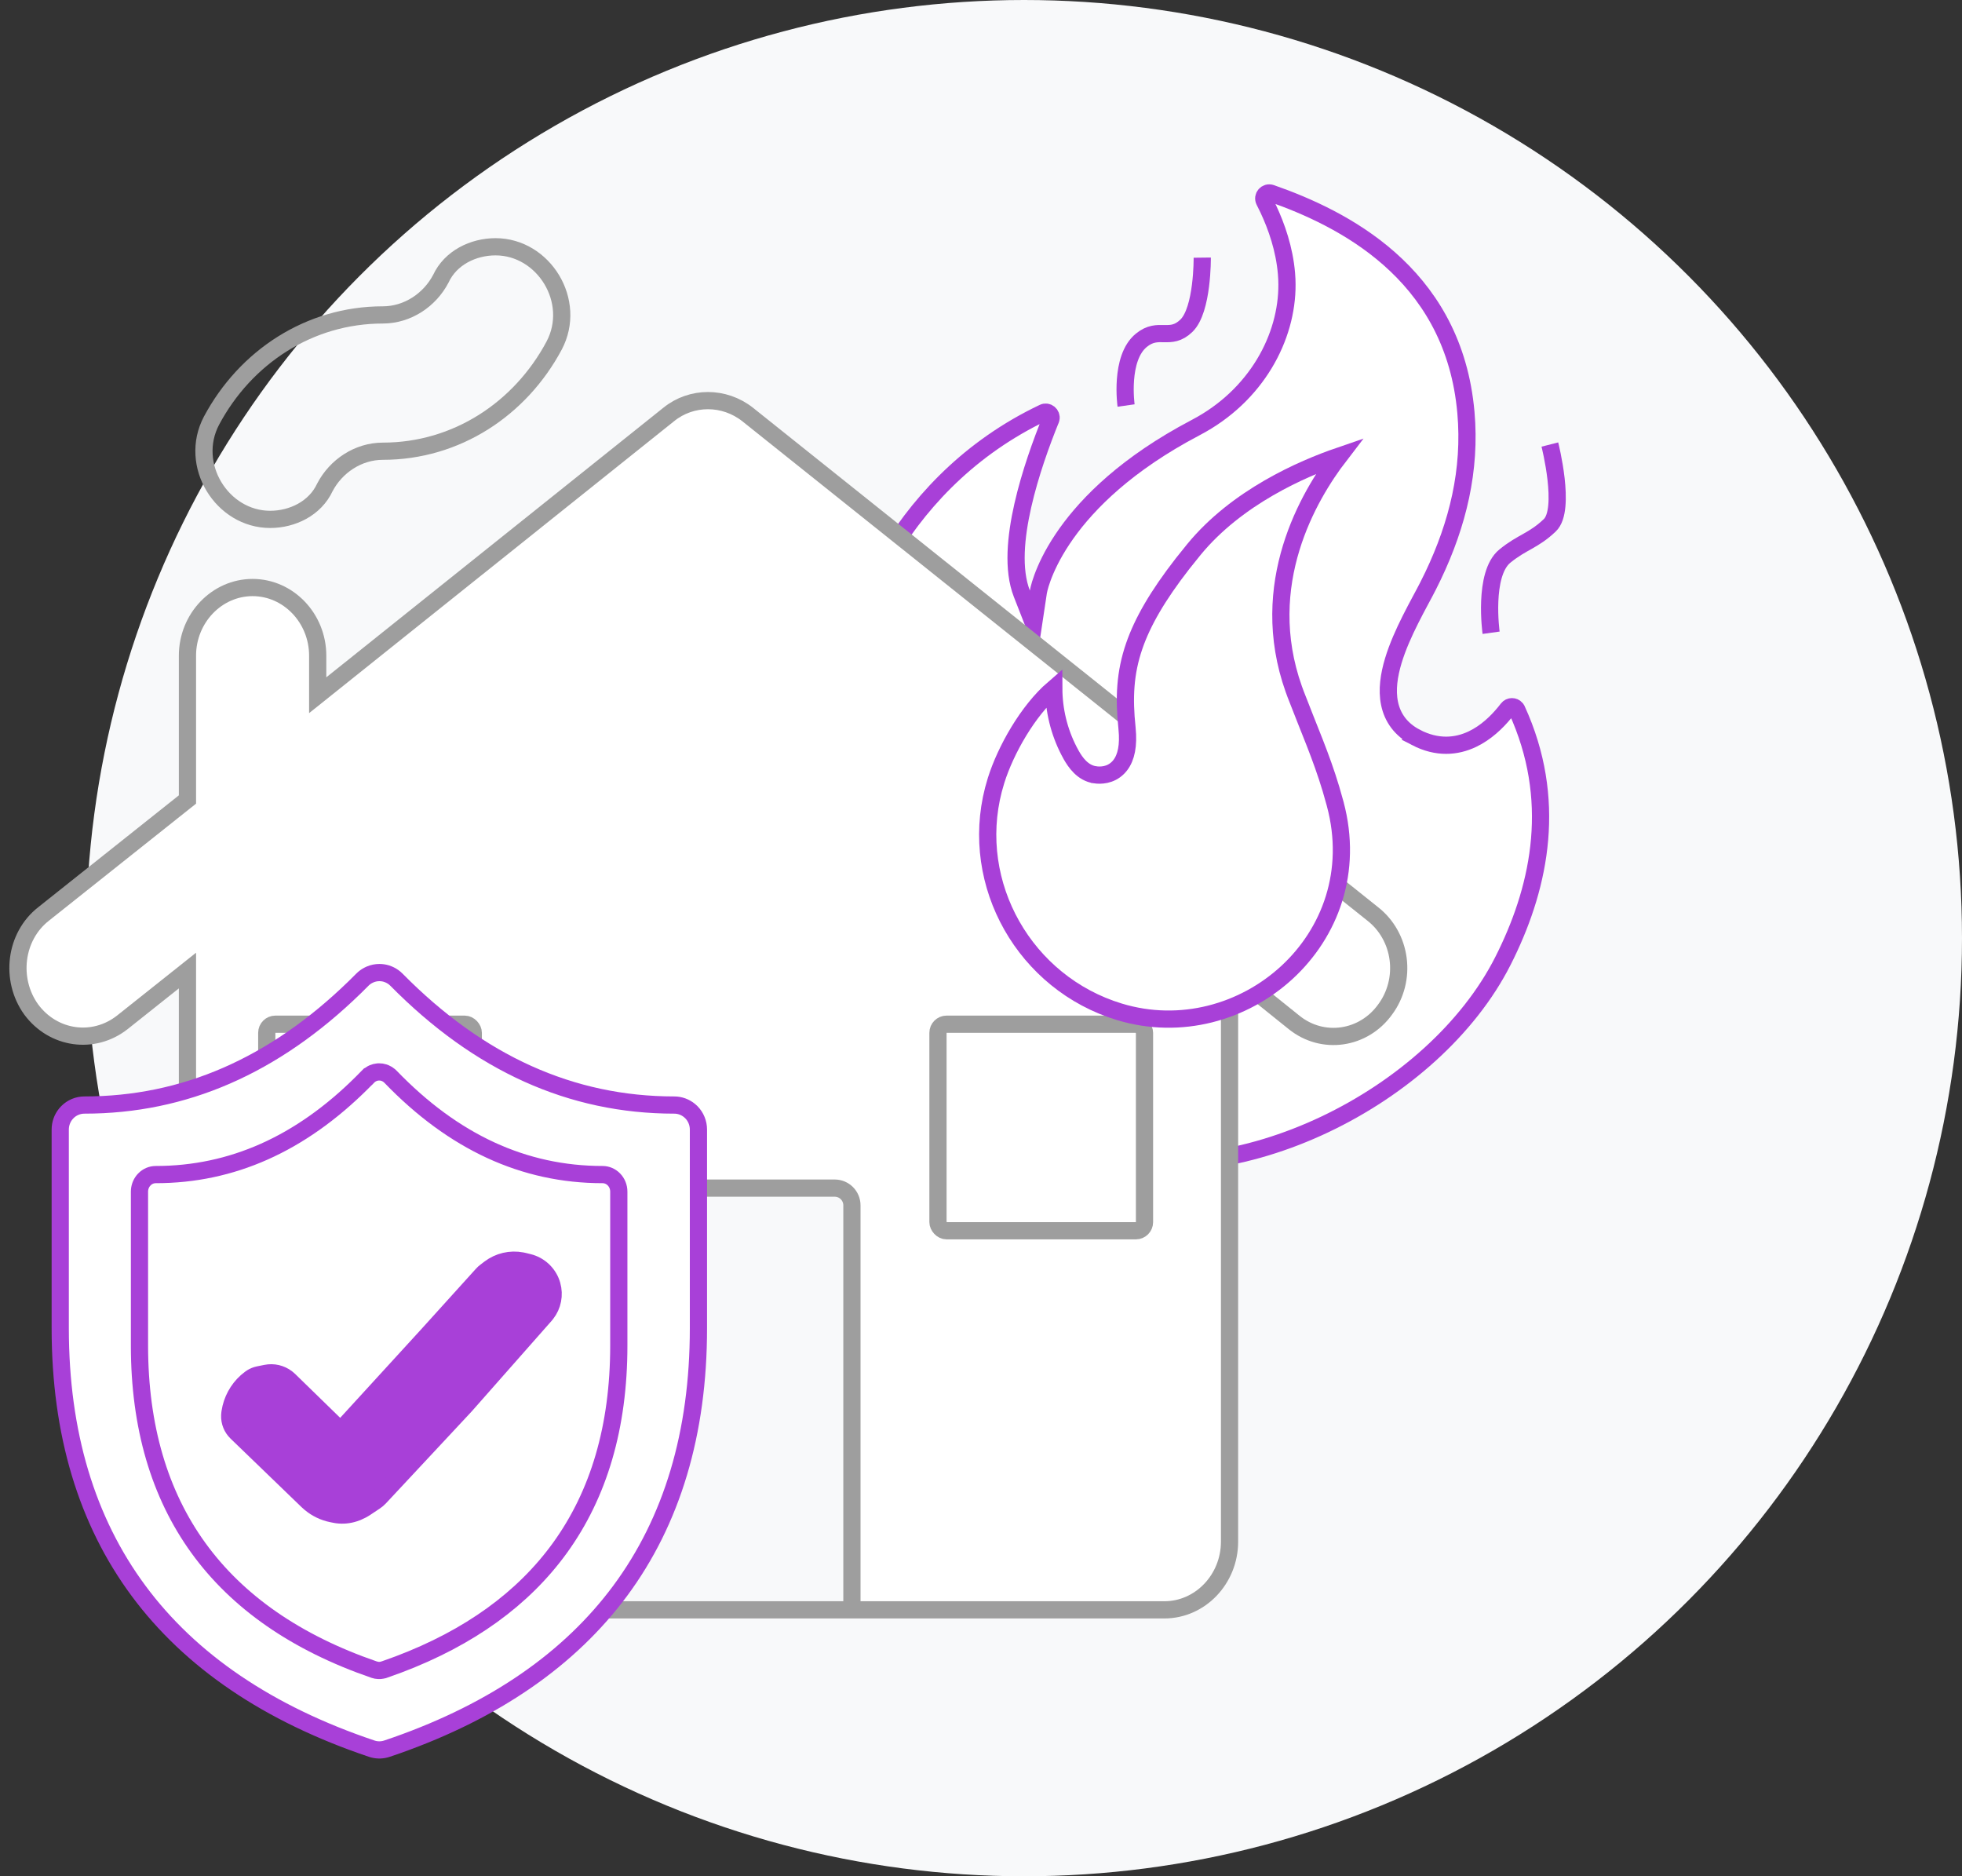 <svg width="114" height="109" viewBox="0 0 114 109" fill="none" xmlns="http://www.w3.org/2000/svg">
<rect x="0" y="0" width="114" height="109" fill="#333333" stroke="none"/>
<circle cx="59.5" cy="54.5" r="54.5" fill="#F8F9FA"/>
<path d="M73.855 11.227C78.022 12.683 84.269 15.813 85.138 23.593L85.176 23.967C85.469 27.302 84.705 30.434 83.268 33.45L82.971 34.052C82.468 35.045 81.444 36.76 80.955 38.391C80.708 39.213 80.575 40.077 80.738 40.866C80.907 41.684 81.39 42.383 82.28 42.843L82.279 42.844C83.508 43.48 84.626 43.378 85.548 42.941C86.332 42.569 86.961 41.962 87.417 41.41L87.603 41.177C87.729 41.012 87.968 41.02 88.089 41.162L88.133 41.23C90.511 46.423 89.49 51.374 87.519 55.437L87.325 55.828C85.322 59.78 81.44 63.206 76.974 65.323C72.507 67.441 67.527 68.214 63.349 66.96C52.986 63.85 47.498 53.439 48.392 41.945L48.439 41.398C48.879 36.787 51.872 28.364 60.227 24.168L60.629 23.972L60.631 23.971C60.858 23.861 61.124 24.076 61.065 24.326L61.049 24.376L61.047 24.379C60.517 25.686 59.845 27.53 59.429 29.369C59.019 31.179 58.829 33.098 59.374 34.491L60.056 36.232L60.334 34.383L60.334 34.379C60.335 34.373 60.338 34.361 60.342 34.345C60.348 34.312 60.359 34.259 60.376 34.189C60.411 34.048 60.471 33.836 60.571 33.565C60.769 33.023 61.122 32.241 61.738 31.319C62.891 29.591 64.975 27.352 68.716 25.251L69.486 24.833C73.003 22.988 74.798 19.593 74.778 16.519L74.771 16.222L74.75 15.891C74.63 14.469 74.174 13.163 73.689 12.132L73.465 11.676C73.332 11.413 73.58 11.133 73.855 11.227Z" fill="white" stroke="#A840D8"/>
<path d="M65.43 23.558C65.43 23.558 65.04 20.811 66.315 19.77C67.331 18.94 67.973 19.843 68.93 18.928C69.89 18.009 69.855 14.967 69.855 14.967" stroke="#A840D8"/>
<path d="M86.639 36.759C86.639 36.759 86.163 33.347 87.438 32.306C88.454 31.476 89.096 31.426 90.053 30.511C91.013 29.593 90.053 25.825 90.053 25.825" stroke="#A840D8"/>
<path d="M80.485 58.64C80.79 58.229 81.014 57.758 81.143 57.255C81.272 56.752 81.304 56.227 81.237 55.711C81.17 55.195 81.006 54.698 80.753 54.249C80.5 53.8 80.165 53.409 79.766 53.097L43.437 24.076C42.075 23.006 40.182 23.006 38.858 24.076L18.46 40.388V38.091C18.46 35.914 16.758 34.132 14.676 34.132C12.595 34.132 10.892 35.914 10.892 38.091V46.446L2.529 53.097C0.864 54.404 0.561 56.898 1.81 58.64C3.096 60.382 5.443 60.699 7.108 59.392L10.892 56.383V89.562C10.892 91.74 12.595 93.522 14.676 93.522H35.217V70.022C35.217 69.469 35.664 69.022 36.217 69.022H41.858H48.5C49.052 69.022 49.5 69.469 49.5 70.022V93.522H67.656C69.738 93.522 71.441 91.74 71.441 89.562V56.383L75.187 59.392C76.852 60.739 79.236 60.382 80.485 58.64Z" fill="white"/>
<path d="M14.676 93.522C12.595 93.522 10.892 91.74 10.892 89.562V56.383L7.108 59.392C5.443 60.699 3.096 60.382 1.81 58.64C0.561 56.898 0.864 54.404 2.529 53.097L10.892 46.446V38.091C10.892 35.914 12.595 34.132 14.676 34.132C16.758 34.132 18.46 35.914 18.46 38.091V40.388L38.858 24.076C40.182 23.006 42.075 23.006 43.437 24.076L79.766 53.097C80.165 53.409 80.5 53.8 80.753 54.249C81.006 54.698 81.17 55.195 81.237 55.711C81.304 56.227 81.272 56.752 81.143 57.255C81.014 57.758 80.79 58.229 80.485 58.64C79.236 60.382 76.852 60.739 75.187 59.392L71.441 56.383V89.562C71.441 91.74 69.738 93.522 67.656 93.522M14.676 93.522H36.34H45.992H67.656M14.676 93.522H35.217M67.656 93.522H49.5M35.217 93.522V70.022C35.217 69.469 35.664 69.022 36.217 69.022H41.858H48.5C49.052 69.022 49.5 69.469 49.5 70.022V93.522M35.217 93.522H49.5M15.698 30.173C12.898 30.173 10.93 27.005 12.292 24.432C14.26 20.75 17.969 18.295 22.245 18.295C23.683 18.295 24.97 17.424 25.613 16.196C26.18 14.969 27.505 14.336 28.792 14.336C31.592 14.336 33.56 17.503 32.197 20.077C30.23 23.759 26.521 26.213 22.245 26.213C20.807 26.213 19.52 27.084 18.877 28.312C18.309 29.539 16.985 30.173 15.698 30.173Z" stroke="#9E9E9E"/>
<rect x="15.5" y="59.5" width="12" height="12" rx="0.5" fill="white" stroke="#9E9E9E"/>
<path d="M22.045 56.5C22.183 56.5 22.32 56.52 22.452 56.56L22.581 56.608C22.709 56.662 22.828 56.734 22.935 56.822L23.037 56.916C27.839 61.781 33.194 64.196 39.178 64.196C39.502 64.196 39.816 64.311 40.066 64.518L40.169 64.611C40.433 64.878 40.582 65.241 40.582 65.62V77.163C40.582 83.267 39.043 88.357 36.032 92.42C33.114 96.357 28.786 99.369 23.044 101.395L22.483 101.587C22.232 101.671 21.963 101.682 21.708 101.619L21.599 101.587C15.579 99.562 11.064 96.484 8.052 92.42C5.04 88.357 3.5 83.267 3.5 77.163V65.62C3.5 65.288 3.614 64.969 3.819 64.716L3.913 64.611C4.177 64.345 4.534 64.196 4.904 64.196C10.697 64.196 15.905 61.926 20.6 57.365L21.052 56.917L21.053 56.916C21.151 56.817 21.262 56.734 21.384 56.668L21.509 56.608C21.679 56.537 21.861 56.5 22.045 56.5Z" fill="white" stroke="#A840D8"/>
<path d="M22.032 62.271C22.123 62.271 22.214 62.284 22.302 62.312L22.389 62.344C22.474 62.38 22.553 62.43 22.625 62.491L22.694 62.556C26.35 66.345 30.439 68.236 35.013 68.236C35.257 68.236 35.495 68.336 35.673 68.52C35.852 68.704 35.955 68.958 35.955 69.226V78.172C35.955 82.886 34.793 86.807 32.528 89.934C30.405 92.865 27.285 95.133 23.161 96.692L22.323 96.995H22.322C22.18 97.044 22.029 97.057 21.882 97.032L21.736 96.995C17.196 95.432 13.798 93.061 11.532 89.934C9.267 86.807 8.105 82.886 8.104 78.172V69.226C8.105 68.991 8.184 68.768 8.323 68.592L8.387 68.52C8.565 68.336 8.802 68.236 9.047 68.236C13.475 68.236 17.45 66.458 21.025 62.905L21.37 62.556H21.371C21.437 62.487 21.512 62.43 21.594 62.385L21.677 62.344C21.762 62.307 21.851 62.285 21.941 62.276L22.032 62.271Z" fill="white" stroke="#A840D8"/>
<path d="M28.447 73.69C28.982 73.283 29.663 73.124 30.319 73.25L30.45 73.278L30.721 73.345C31.33 73.498 31.821 73.945 32.031 74.531L32.069 74.65C32.234 75.226 32.113 75.844 31.748 76.314L31.672 76.406L27.037 81.659L22.06 86.993C22.02 87.035 21.978 87.075 21.934 87.113L21.795 87.217L21.245 87.584C21.095 87.684 20.935 87.768 20.769 87.837L20.6 87.899C20.274 88.007 19.929 88.041 19.591 87.996L19.446 87.971L19.29 87.94C18.822 87.847 18.387 87.637 18.023 87.333L17.87 87.197L13.744 83.215C13.478 82.958 13.335 82.602 13.347 82.237L13.361 82.08L13.369 82.028C13.474 81.347 13.811 80.726 14.318 80.268L14.546 80.083C14.655 80.002 14.777 79.94 14.906 79.899L15.037 79.866L15.46 79.781C15.884 79.696 16.321 79.799 16.661 80.057L16.801 80.177L19.417 82.725L19.787 83.085L20.135 82.705L24.836 77.567L24.838 77.565L28.032 74.034C28.058 74.005 28.085 73.978 28.113 73.952L28.202 73.878L28.447 73.69Z" fill="#A840D8" stroke="#A840D8"/>
<rect x="54.5" y="59.5" width="12" height="12" rx="0.5" fill="white" stroke="#9E9E9E"/>
<path d="M77.818 26.492C76.059 28.783 73.001 33.929 75.175 40.037L75.289 40.347C76.078 42.405 76.757 43.913 77.338 45.846L77.581 46.703L77.581 46.704C79.687 54.55 72.171 60.939 65.045 58.781C59.561 57.12 56.297 51.389 57.724 45.87L57.877 45.336C58.432 43.573 59.717 41.292 61.229 39.989C61.232 41.252 61.533 42.496 62.111 43.617L62.243 43.862C62.475 44.27 62.901 44.909 63.629 45.011L63.63 45.012C63.94 45.056 64.51 45.051 64.959 44.603C65.35 44.214 65.548 43.589 65.512 42.685L65.483 42.281C65.301 40.561 65.361 39.101 65.906 37.523C66.386 36.133 67.252 34.622 68.71 32.746L69.373 31.92C71.865 28.885 75.657 27.234 77.818 26.492Z" fill="white" stroke="#A840D8"/>
</svg>
